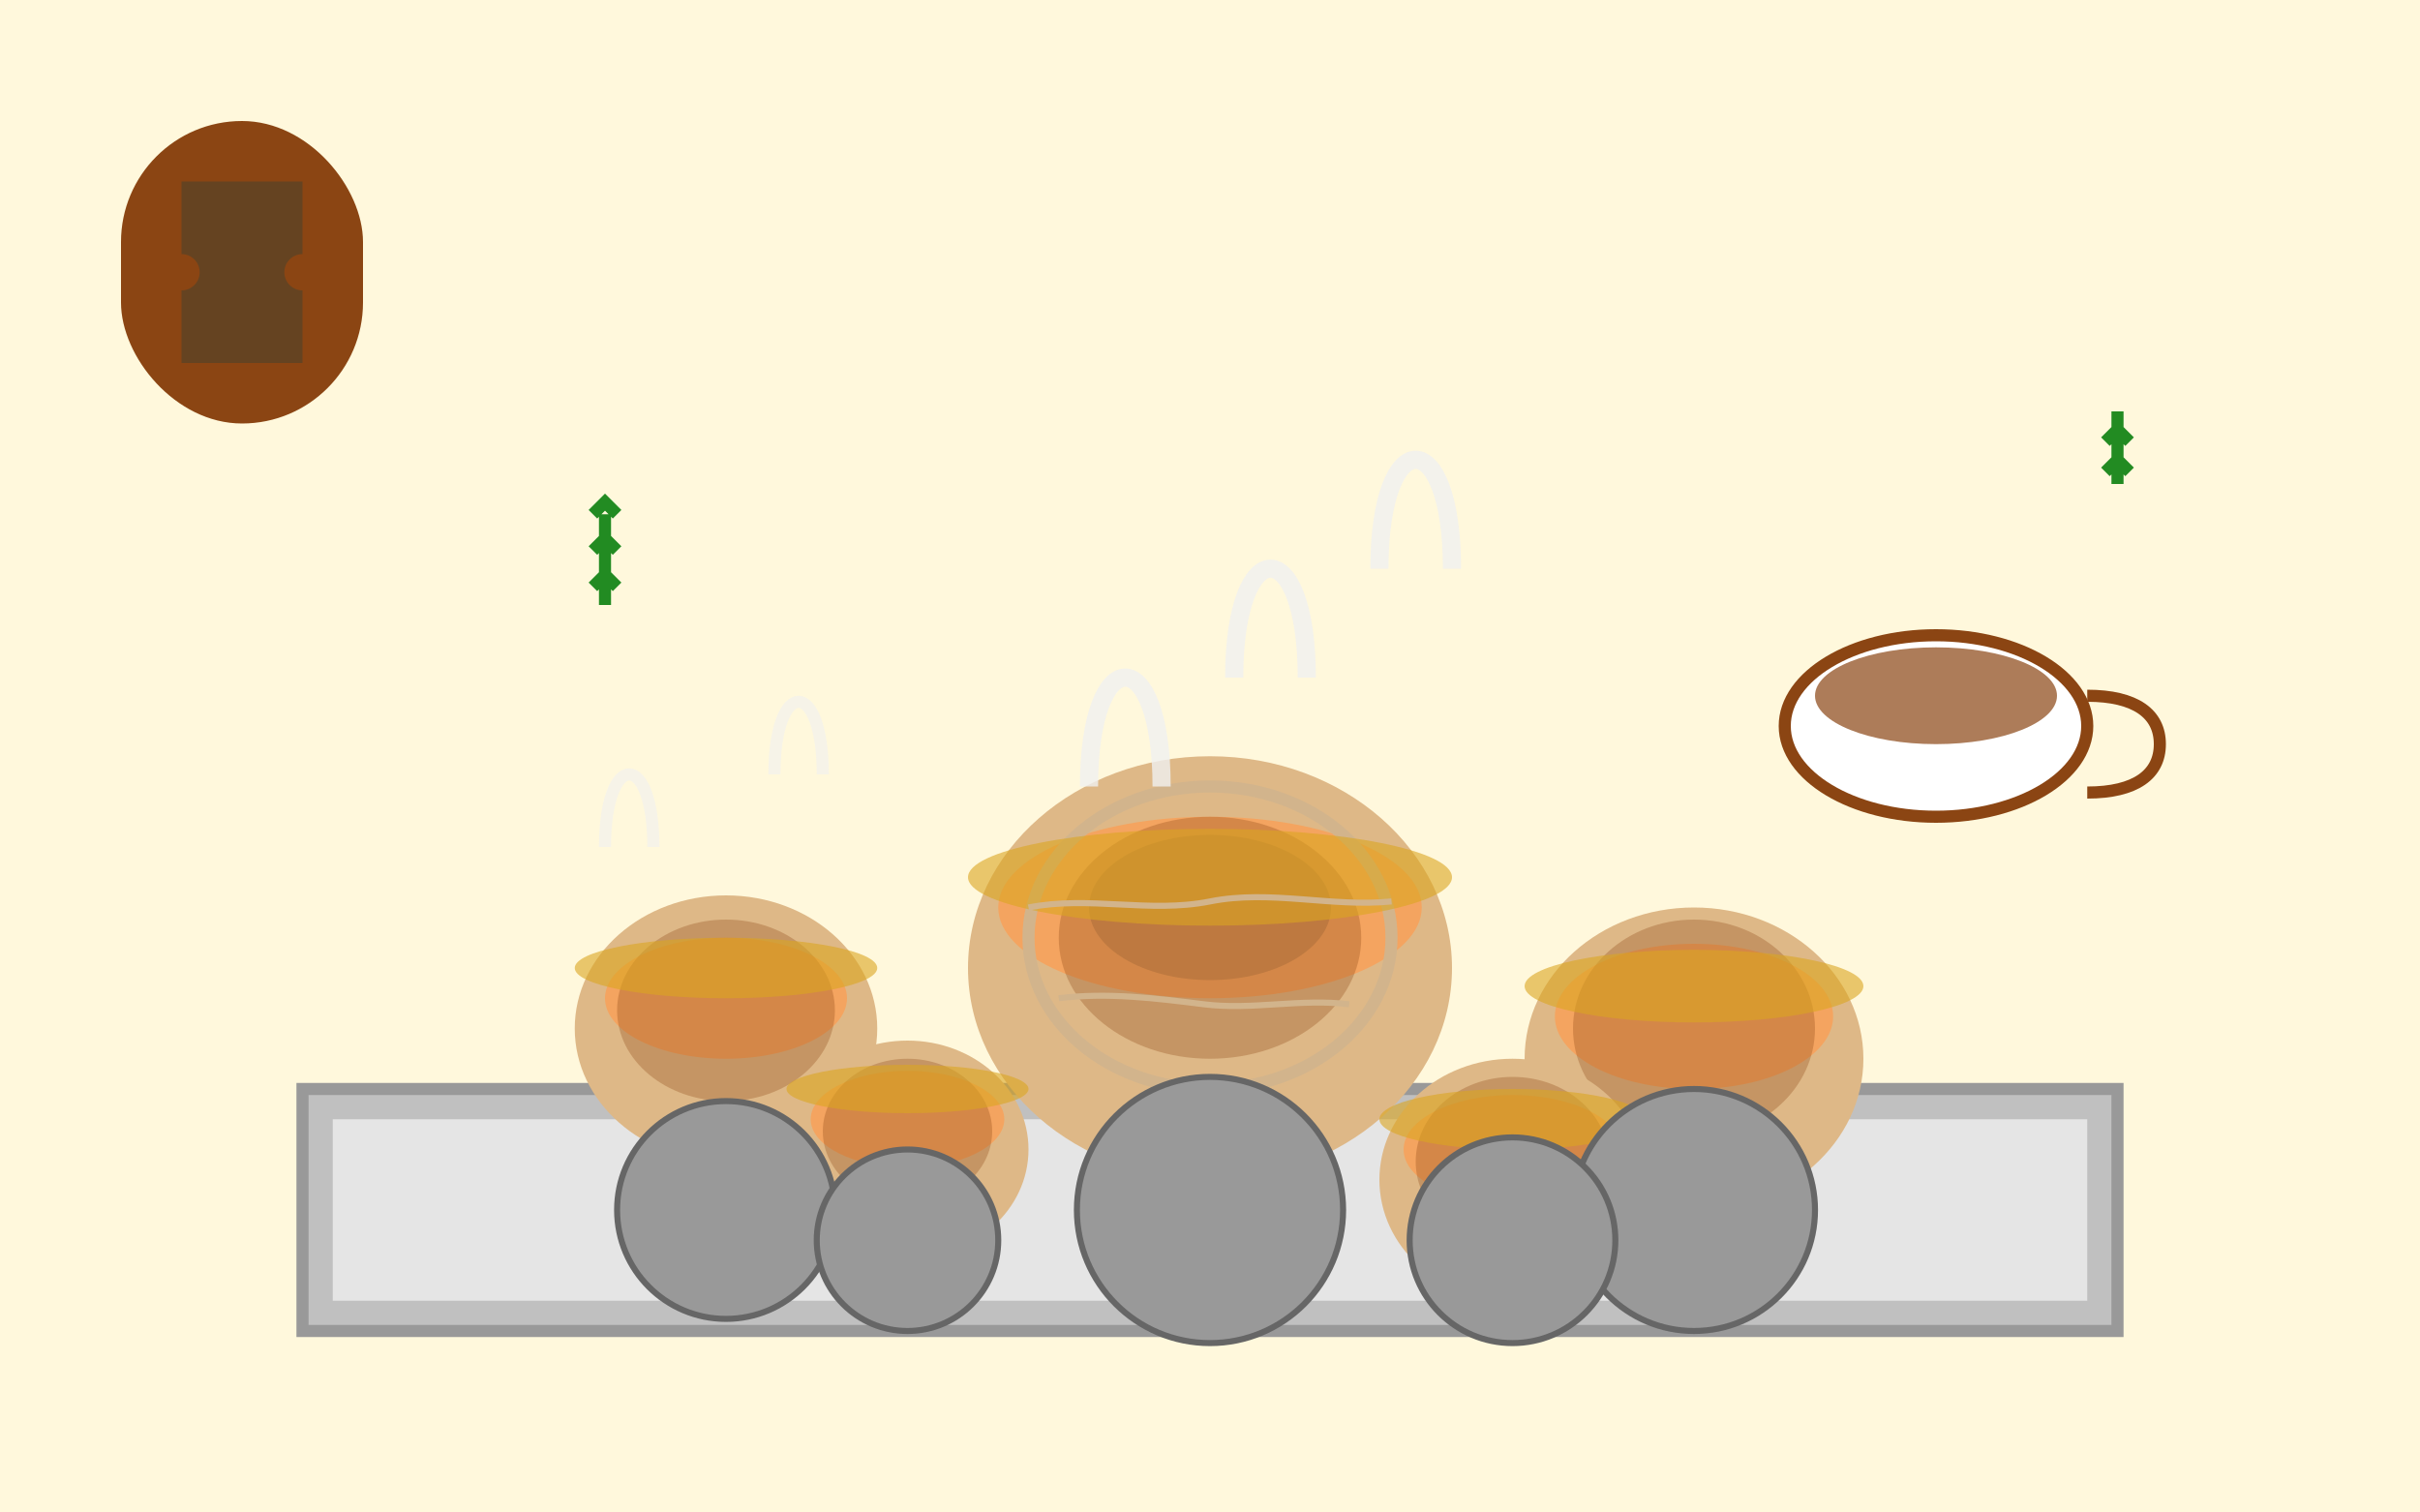 <svg width="400" height="250" viewBox="0 0 400 250" fill="none" xmlns="http://www.w3.org/2000/svg">
  <!-- Background -->
  <rect width="400" height="250" fill="#fff8dc"/>
  
  <!-- Baking tray -->
  <rect x="50" y="180" width="300" height="40" fill="#C0C0C0" stroke="#999" stroke-width="2"/>
  <rect x="55" y="185" width="290" height="30" fill="#E5E5E5"/>
  
  <!-- Yorkshire Puddings -->
  <!-- Main large pudding -->
  <ellipse cx="200" cy="160" rx="40" ry="35" fill="#DEB887"/>
  <ellipse cx="200" cy="150" rx="35" ry="15" fill="#F4A460"/>
  <ellipse cx="200" cy="155" rx="30" ry="25" fill="none" stroke="#D2B48C" stroke-width="2"/>
  
  <!-- Interior hollow -->
  <ellipse cx="200" cy="155" rx="25" ry="20" fill="#8B4513" opacity="0.3"/>
  <ellipse cx="200" cy="150" rx="20" ry="12" fill="#654321" opacity="0.2"/>
  
  <!-- Smaller puddings around -->
  <ellipse cx="120" cy="170" rx="25" ry="22" fill="#DEB887"/>
  <ellipse cx="120" cy="165" rx="20" ry="10" fill="#F4A460"/>
  <ellipse cx="120" cy="167" rx="18" ry="15" fill="#8B4513" opacity="0.3"/>
  
  <ellipse cx="280" cy="175" rx="28" ry="25" fill="#DEB887"/>
  <ellipse cx="280" cy="168" rx="23" ry="12" fill="#F4A460"/>
  <ellipse cx="280" cy="170" rx="20" ry="18" fill="#8B4513" opacity="0.3"/>
  
  <ellipse cx="150" cy="190" rx="20" ry="18" fill="#DEB887"/>
  <ellipse cx="150" cy="185" rx="16" ry="8" fill="#F4A460"/>
  <ellipse cx="150" cy="187" rx="14" ry="12" fill="#8B4513" opacity="0.3"/>
  
  <ellipse cx="250" cy="195" rx="22" ry="20" fill="#DEB887"/>
  <ellipse cx="250" cy="190" rx="18" ry="9" fill="#F4A460"/>
  <ellipse cx="250" cy="192" rx="16" ry="14" fill="#8B4513" opacity="0.3"/>
  
  <!-- Golden crispy edges -->
  <ellipse cx="200" cy="145" rx="40" ry="8" fill="#DAA520" opacity="0.6"/>
  <ellipse cx="120" cy="160" rx="25" ry="5" fill="#DAA520" opacity="0.6"/>
  <ellipse cx="280" cy="163" rx="28" ry="6" fill="#DAA520" opacity="0.6"/>
  <ellipse cx="150" cy="180" rx="20" ry="4" fill="#DAA520" opacity="0.6"/>
  <ellipse cx="250" cy="185" rx="22" ry="5" fill="#DAA520" opacity="0.6"/>
  
  <!-- Risen texture details -->
  <path d="M170 150c10-2 20 1 30-1c10-2 20 1 30 0" stroke="#D2B48C" stroke-width="1" fill="none"/>
  <path d="M175 165c8-1 16 0 24 1c8 1 16-1 24 0" stroke="#D2B48C" stroke-width="1" fill="none"/>
  
  <!-- Individual muffin tin impressions -->
  <circle cx="120" cy="200" r="18" fill="#999" stroke="#666" stroke-width="1"/>
  <circle cx="200" cy="200" r="22" fill="#999" stroke="#666" stroke-width="1"/>
  <circle cx="280" cy="200" r="20" fill="#999" stroke="#666" stroke-width="1"/>
  <circle cx="150" cy="205" r="15" fill="#999" stroke="#666" stroke-width="1"/>
  <circle cx="250" cy="205" r="17" fill="#999" stroke="#666" stroke-width="1"/>
  
  <!-- Gravy boat -->
  <ellipse cx="320" cy="120" rx="25" ry="15" fill="white" stroke="#8B4513" stroke-width="2"/>
  <ellipse cx="320" cy="115" rx="20" ry="8" fill="#8B4513" opacity="0.7"/>
  <path d="M345 115c8 0 12 3 12 8s-4 8-12 8" stroke="#8B4513" stroke-width="2" fill="none"/>
  
  <!-- Herbs garnish -->
  <path d="M100 100v-15m-2 12l2-2l2 2m-4-6l2-2l2 2m-4-6l2-2l2 2" stroke="#228B22" stroke-width="2"/>
  <path d="M350 80v-12m-2 10l2-2l2 2m-4-5l2-2l2 2" stroke="#228B22" stroke-width="2"/>
  
  <!-- Steam rising -->
  <path d="M180 130c0-12 3-18 6-18s6 6 6 18m12-18c0-12 3-18 6-18s6 6 6 18m12-18c0-12 3-18 6-18s6 6 6 18" stroke="#f0f0f0" stroke-width="3" opacity="0.8" fill="none"/>
  <path d="M100 140c0-8 2-12 4-12s4 4 4 12m20-12c0-8 2-12 4-12s4 4 4 12" stroke="#f0f0f0" stroke-width="2" opacity="0.6" fill="none"/>
  
  <!-- Oven mitt in corner -->
  <rect x="20" y="20" width="40" height="50" rx="20" fill="#8B4513"/>
  <rect x="30" y="30" width="20" height="30" fill="#654321"/>
  <circle cx="30" cy="45" r="3" fill="#8B4513"/>
  <circle cx="50" cy="45" r="3" fill="#8B4513"/>
</svg>
